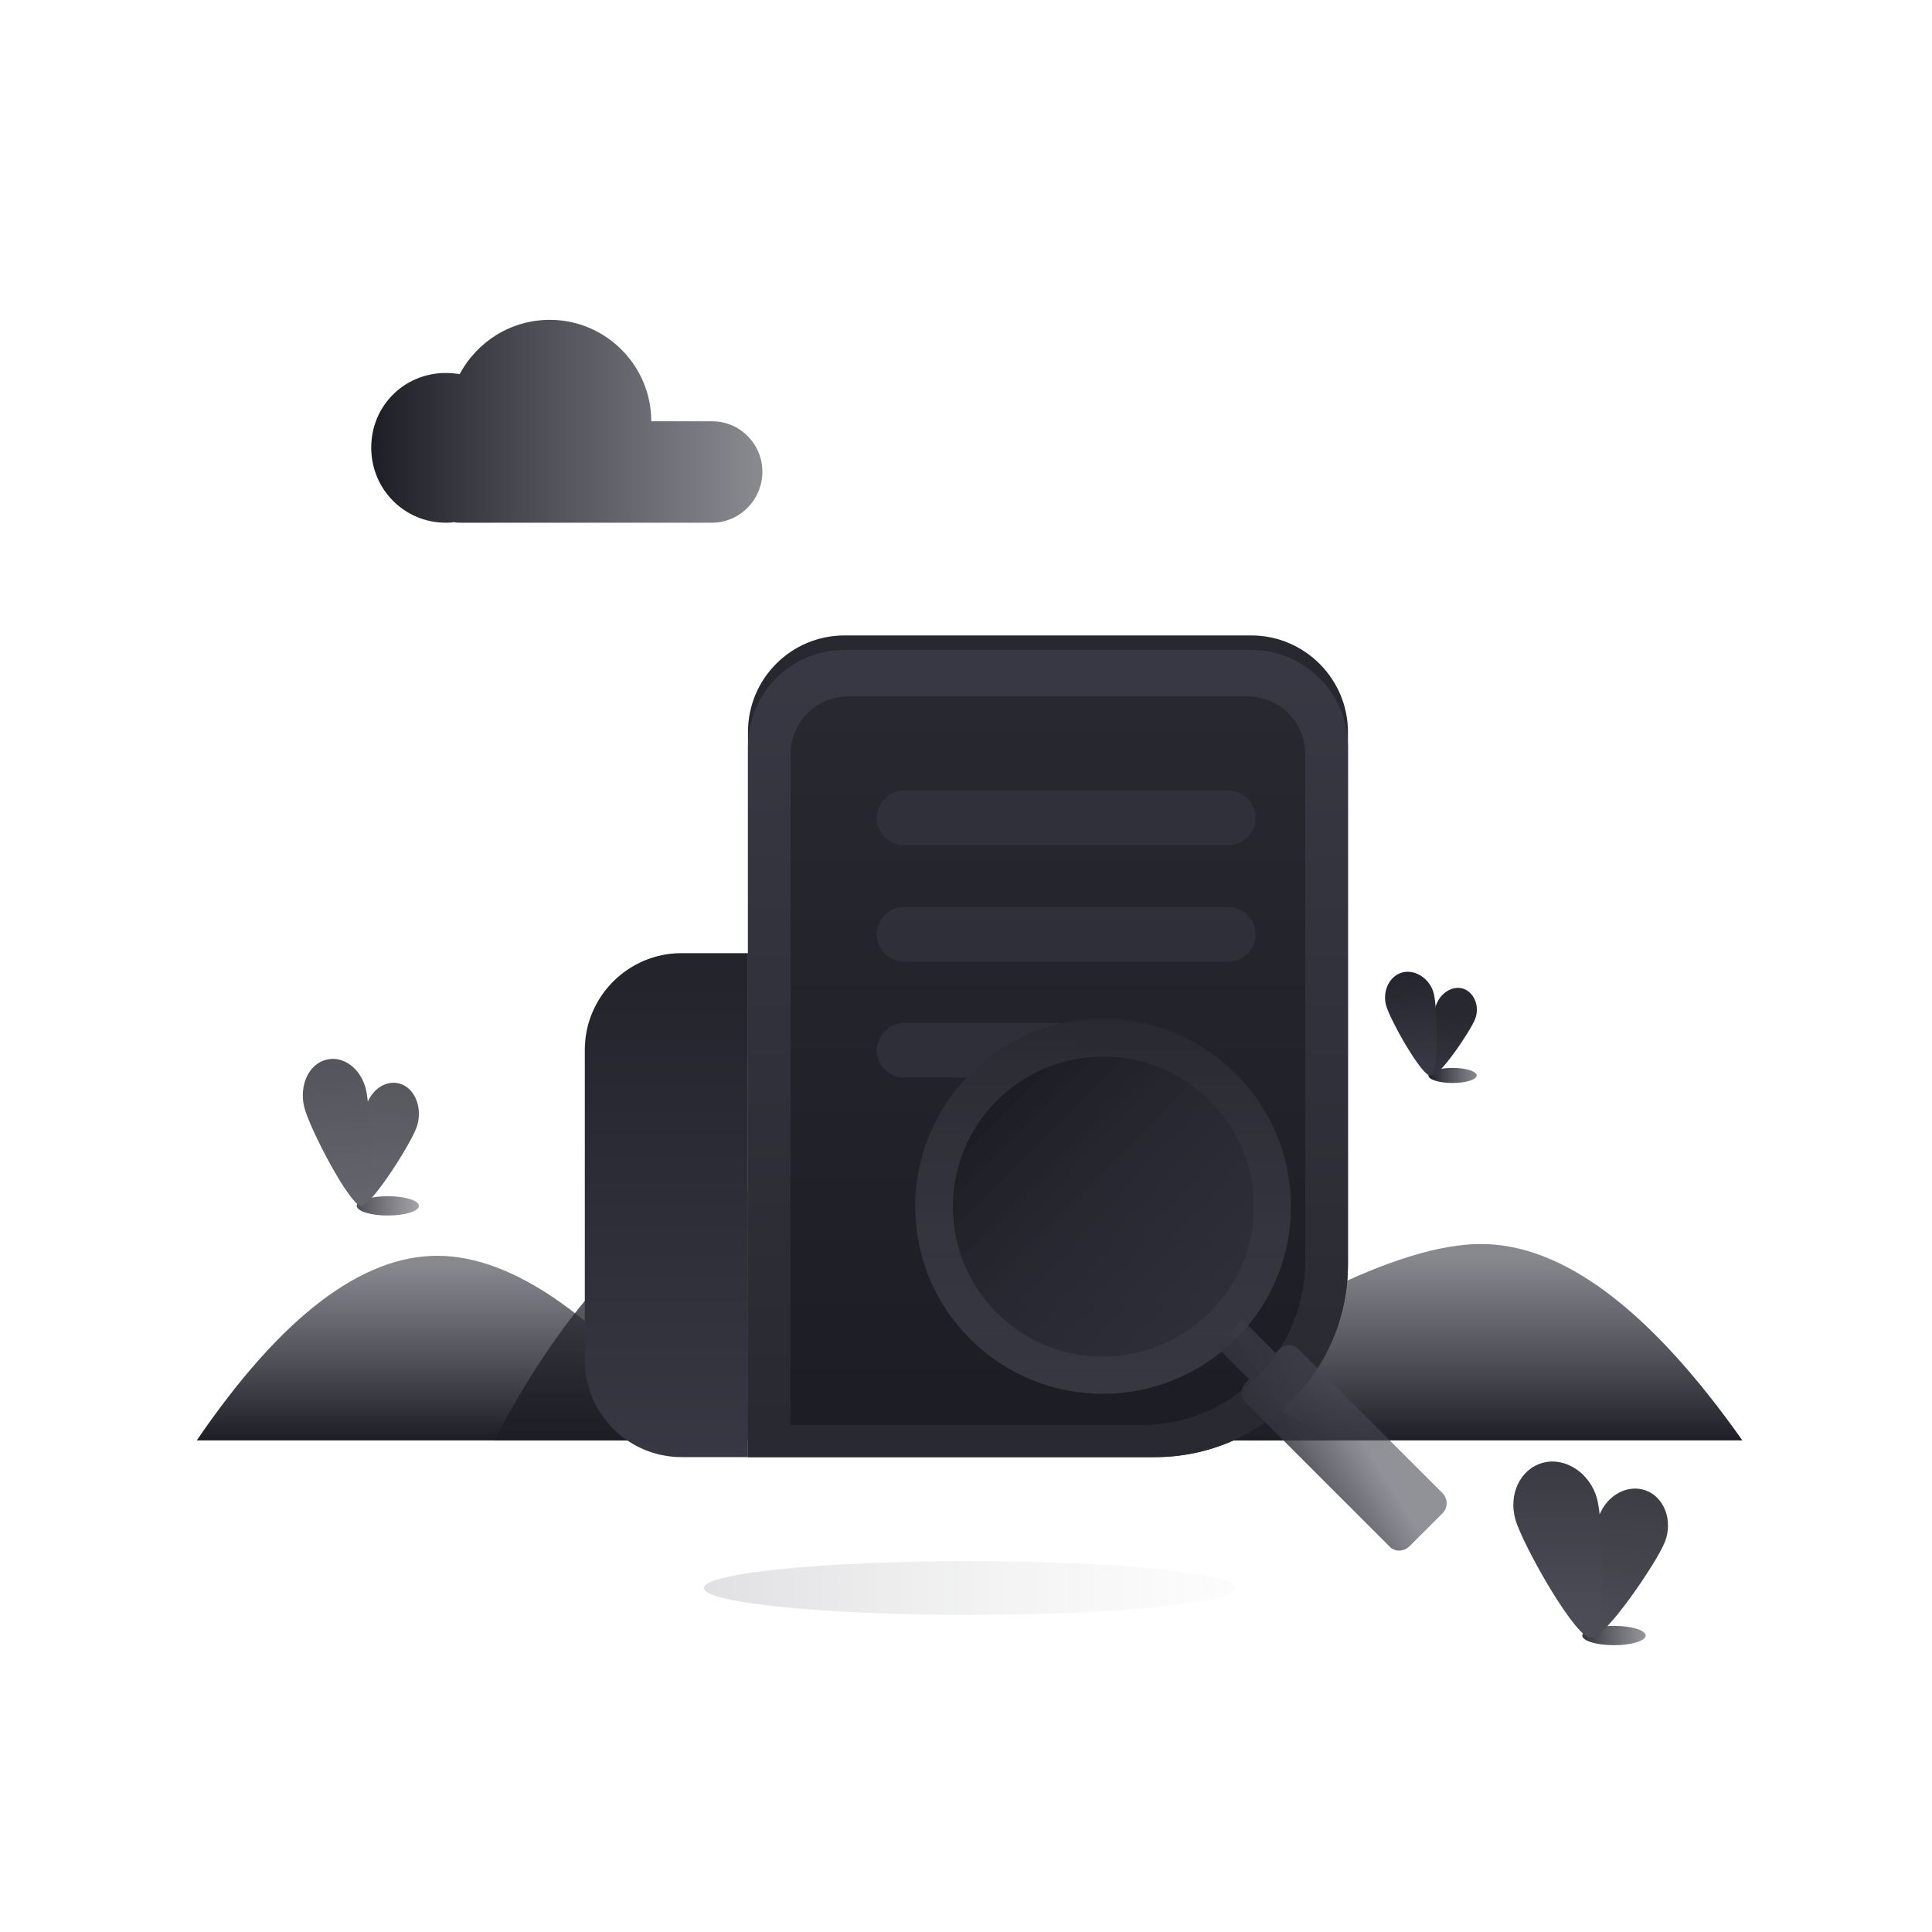 <?xml version="1.0" encoding="UTF-8"?><svg id="_图层_2" xmlns="http://www.w3.org/2000/svg" xmlns:xlink="http://www.w3.org/1999/xlink" viewBox="0 0 200 200"><defs><style>.cls-1{fill:rgba(255,255,255,0);}.cls-2{fill:url(#_未命名的渐变_45);opacity:.33;}.cls-2,.cls-3{isolation:isolate;}.cls-4{fill:url(#_未命名的渐变_49);}.cls-5{fill:url(#_未命名的渐变_33);}.cls-6{fill:url(#_未命名的渐变_77);}.cls-7{fill:url(#_未命名的渐变_74);}.cls-8{fill:url(#_未命名的渐变_66);}.cls-9{fill:url(#_未命名的渐变_62);}.cls-10{fill:url(#_未命名的渐变_65);}.cls-3{fill:#383844;opacity:.6;}.cls-11{opacity:.9;}.cls-12{opacity:.78;}.cls-13{fill:url(#_未命名的渐变_66-2);}.cls-14{fill:url(#_未命名的渐变_66-3);}.cls-15{fill:url(#_未命名的渐变_62-2);}.cls-16{fill:url(#_未命名的渐变_62-3);}.cls-17{fill:url(#_未命名的渐变_62-4);}.cls-18{fill:url(#_未命名的渐变_33-2);}.cls-19{fill:url(#_未命名的渐变_49-8);}.cls-20{fill:url(#_未命名的渐变_49-5);}.cls-21{fill:url(#_未命名的渐变_49-2);}.cls-22{fill:url(#_未命名的渐变_49-7);}.cls-23{fill:url(#_未命名的渐变_49-4);}.cls-24{fill:url(#_未命名的渐变_49-3);}.cls-25{fill:url(#_未命名的渐变_49-6);}</style><linearGradient id="_未命名的渐变_45" x1="-371.81" y1="790.26" x2="-372.08" y2="790.26" gradientTransform="translate(110568.27 23872.26) scale(297 -30)" gradientUnits="userSpaceOnUse"><stop offset="0" stop-color="#bcbec0" stop-opacity="0"/><stop offset="1" stop-color="#383844" stop-opacity=".6"/></linearGradient><linearGradient id="_未命名的渐变_49" x1="36.93" y1="124.83" x2="43.37" y2="124.83" gradientUnits="userSpaceOnUse"><stop offset="0" stop-color="#1d1d25"/><stop offset=".98" stop-color="#383844" stop-opacity=".6"/></linearGradient><linearGradient id="_未命名的渐变_66" x1="-366.05" y1="773.93" x2="-366.06" y2="773.76" gradientTransform="translate(12809.56 53427.89) scale(34.88 -68.89)" gradientUnits="userSpaceOnUse"><stop offset="0" stop-color="#282830"/><stop offset="1" stop-color="#383844"/></linearGradient><linearGradient id="_未命名的渐变_62" x1="-365.84" y1="772.66" x2="-365.83" y2="772.48" gradientTransform="translate(13775.33 63637.4) scale(37.56 -82.22)" gradientUnits="userSpaceOnUse"><stop offset="0" stop-color="#24242d"/><stop offset="1" stop-color="#383844"/></linearGradient><linearGradient id="_未命名的渐变_49-2" x1="38.43" y1="43.61" x2="78.93" y2="43.61" xlink:href="#_未命名的渐变_49"/><linearGradient id="_未命名的渐变_49-3" x1="-371.11" y1="772.18" x2="-371.11" y2="772.36" gradientTransform="translate(104254.82 79837.85) scale(280.8 -103.2)" xlink:href="#_未命名的渐变_49"/><linearGradient id="_未命名的渐变_49-4" x1="-371.81" y1="770.51" x2="-371.81" y2="770.69" gradientTransform="translate(173653.73 108328.93) scale(466.8 -140.4)" xlink:href="#_未命名的渐变_49"/><linearGradient id="_未命名的渐变_49-5" x1="-372.45" y1="771.8" x2="-372.45" y2="771.98" gradientTransform="translate(136911.34 84892.72) scale(367.2 -109.8)" xlink:href="#_未命名的渐变_49"/><linearGradient id="_未命名的渐变_49-6" x1="147.87" y1="111.33" x2="152.87" y2="111.33" xlink:href="#_未命名的渐变_49"/><linearGradient id="_未命名的渐变_66-2" x1="-382.44" y1="775.9" x2="-382.45" y2="775.73" gradientTransform="translate(10406.75 38178.27) scale(26.82 -49.07)" xlink:href="#_未命名的渐变_66"/><linearGradient id="_未命名的渐变_62-2" x1="-381" y1="774.39" x2="-380.99" y2="774.22" gradientTransform="translate(11172.07 44999.86) scale(28.94 -57.98)" xlink:href="#_未命名的渐变_62"/><linearGradient id="_未命名的渐变_49-7" x1="163.8" y1="169.31" x2="170.36" y2="169.31" xlink:href="#_未命名的渐变_49"/><linearGradient id="_未命名的渐变_66-3" x1="-378.74" y1="774.67" x2="-378.75" y2="774.5" gradientTransform="translate(17407.64 64568.19) scale(45.52 -83.15)" xlink:href="#_未命名的渐变_66"/><linearGradient id="_未命名的渐变_62-3" x1="-377.51" y1="773.33" x2="-377.51" y2="773.16" gradientTransform="translate(18928.9 76346.47) scale(49.71 -98.53)" xlink:href="#_未命名的渐变_62"/><linearGradient id="_未命名的渐变_33" x1="-372" y1="767.48" x2="-372" y2="767.3" gradientTransform="translate(124877.09 352571.28) scale(335.4 -459.3)" gradientUnits="userSpaceOnUse"><stop offset="0" stop-color="#282831"/><stop offset="1" stop-color="#1d1d25"/></linearGradient><linearGradient id="_未命名的渐变_65" x1="-372" y1="767.51" x2="-372" y2="767.32" gradientTransform="translate(124877.09 346367.57) scale(335.4 -451.2)" gradientUnits="userSpaceOnUse"><stop offset="0" stop-color="#383844"/><stop offset="1" stop-color="#282830"/></linearGradient><linearGradient id="_未命名的渐变_62-4" x1="-370.84" y1="768.37" x2="-370.84" y2="768.19" gradientTransform="translate(33890.04 216549.36) scale(91.2 -281.7)" xlink:href="#_未命名的渐变_62"/><linearGradient id="_未命名的渐变_33-2" x1="-372.05" y1="767.63" x2="-372.05" y2="767.45" gradientTransform="translate(107146.08 312803.83) scale(287.7 -407.4)" xlink:href="#_未命名的渐变_33"/><linearGradient id="_未命名的渐变_77" x1="-372.29" y1="769.02" x2="-372.29" y2="768.84" gradientTransform="translate(78308.36 161398.84) scale(210.04 -209.74)" gradientUnits="userSpaceOnUse"><stop offset="0" stop-color="#282830"/><stop offset="1" stop-color="#474754" stop-opacity=".6"/></linearGradient><linearGradient id="_未命名的渐变_74" x1="-373.41" y1="771.36" x2="-373.49" y2="771.31" gradientTransform="translate(48314.85 99707.78) scale(129.01 -129.07)" gradientUnits="userSpaceOnUse"><stop offset="0" stop-color="#474754" stop-opacity=".6"/><stop offset="1" stop-color="#282830"/></linearGradient><linearGradient id="_未命名的渐变_49-8" x1="-372.49" y1="769.63" x2="-372.36" y2="769.5" gradientTransform="translate(62682.29 129411.95) scale(168 -168)" xlink:href="#_未命名的渐变_49"/></defs><g id="_图层_1-2"><g><g id="_编组-14"><rect id="_矩形" class="cls-1" width="200" height="200"/><ellipse id="_椭圆形" class="cls-2" cx="100.37" cy="164.39" rx="27.5" ry="2.78"/><g id="_编组备份-2" class="cls-12"><ellipse id="_椭圆形-2" class="cls-4" cx="40.15" cy="124.83" rx="3.22" ry="1"/><path id="_椭圆形-3" class="cls-8" d="m37.31,124.83c.89.39,5.22-6.39,5.83-8.17.61-1.78-.06-3.78-1.5-4.39-1.44-.61-3.11.33-3.72,2.17-.61,1.83-1.56,10-.61,10.39Z"/><path id="_椭圆形-4" class="cls-9" d="m37.48,124.83c1.11-.33.94-9.94.39-12.11-.56-2.17-2.39-3.5-4.17-3-1.78.5-2.72,2.67-2.22,4.83.5,2.17,4.89,10.61,6,10.28Z"/></g><path id="_形状结合" class="cls-21" d="m47.65,54.11c-.22,0-.44,0-.67-.06-.28.06-.56.06-.83.06-4.28,0-7.72-3.44-7.72-7.78s3.44-7.72,7.72-7.72c.5,0,1,.06,1.44.11,1.78-3.33,5.28-5.61,9.33-5.61,5.78,0,10.5,4.72,10.5,10.5h6.28c2.89,0,5.22,2.33,5.22,5.22s-2.33,5.28-5.22,5.28h-26.06Z"/><g id="_编组-2"><path id="_路径" class="cls-24" d="m20.37,149.11c8.67-12.72,17-19.11,24.89-19.11s16.94,6.39,27.11,19.11H20.37Z"/><path id="_路径-2" class="cls-23" d="m51.15,149.11c9.17-17.33,19-26,29.44-26s29.44,8.67,57,26H51.15Z"/><path id="_路径-3" class="cls-20" d="m180.37,149.11c-9.56-13.56-18.61-20.33-27.06-20.33s-22.11,6.78-40.94,20.33h68Z"/></g><g id="_编组-62"><ellipse id="_椭圆形-5" class="cls-25" cx="150.37" cy="111.33" rx="2.5" ry=".78"/><path id="_椭圆形-6" class="cls-13" d="m148.2,111.33c.72.28,4-4.56,4.5-5.83.5-1.28-.06-2.67-1.11-3.11-1.06-.44-2.39.28-2.89,1.56-.5,1.22-1.17,7.11-.5,7.39Z"/><path id="_椭圆形-7" class="cls-15" d="m148.09,111.33c.89-.22.72-7,.33-8.5-.39-1.5-1.89-2.5-3.22-2.17-1.33.33-2.11,1.89-1.72,3.39.39,1.5,3.78,7.5,4.61,7.28Z"/></g><g id="_编组" class="cls-11"><ellipse id="_椭圆形-8" class="cls-22" cx="167.08" cy="169.31" rx="3.28" ry="1"/><path id="_椭圆形-9" class="cls-14" d="m164.75,169.48c1.17.44,6.78-7.72,7.61-9.89.83-2.17-.06-4.56-1.94-5.28-1.89-.72-4.06.44-4.89,2.61s-1.94,12.11-.78,12.56Z"/><path id="_椭圆形-10" class="cls-16" d="m164.75,169.53c1.5-.39,1.28-11.89.56-14.44-.72-2.56-3.22-4.28-5.56-3.67s-3.61,3.22-2.89,5.83c.72,2.61,6.39,12.67,7.89,12.28Z"/></g></g><g id="_编组-18"><g id="_编组-4"><path id="_矩形-2" class="cls-5" d="m87.43,65.78h42.11c5.5,0,10,4.5,10,10v55.06c0,11.06-8.94,20-20,20h-42.11v-75.06c0-5.5,4.44-10,10-10Z"/><path id="_矩形备份-10" class="cls-10" d="m87.43,67.28h42.11c5.5,0,10,4.5,10,10v53.56c0,11.06-8.94,20-20,20h-42.11v-73.56c0-5.5,4.44-10,10-10Z"/><path id="_矩形-3" class="cls-17" d="m70.54,98.67h6.89v52.17h-6.89c-5.5,0-10-4.5-10-10v-32.17c0-5.5,4.5-10,10-10Z"/><g id="_矩形备份-19"><g id="Clipped"><path id="_路径-2" class="cls-18" d="m87.84,72.09h41.28c3.33,0,6,2.67,6,6v52.44c0,9.39-7.61,17-17,17h-36.28v-69.44c0-3.33,2.67-6,6-6Z"/></g></g><path id="_矩形-4" class="cls-3" d="m93.59,81.83h33.56c1.56,0,2.83,1.28,2.83,2.83h0c0,1.56-1.28,2.83-2.83,2.83h-33.56c-1.56,0-2.83-1.28-2.83-2.83h0c.06-1.61,1.28-2.83,2.83-2.83Z"/><path id="_矩形备份" class="cls-3" d="m93.59,93.89h33.56c1.56,0,2.83,1.28,2.83,2.83h0c0,1.56-1.28,2.83-2.83,2.83h-33.56c-1.56,0-2.83-1.28-2.83-2.83h0c.06-1.61,1.28-2.83,2.83-2.83Z"/><path id="_矩形备份-2" class="cls-3" d="m93.59,105.89h15.56c1.56,0,2.83,1.28,2.83,2.83h0c0,1.56-1.28,2.83-2.83,2.83h-15.56c-1.56,0-2.83-1.28-2.83-2.83h0c.06-1.56,1.28-2.83,2.83-2.83Z"/></g><g id="_编组-6"><path id="_形状结合-2" class="cls-6" d="m100.43,111.16c7.61-7.61,19.89-7.61,27.5,0,7.61,7.61,7.61,19.89,0,27.44-7.61,7.56-19.89,7.61-27.5,0-7.61-7.61-7.56-19.83,0-27.44Zm2.78,2.78c-6.06,6.06-6.06,15.89,0,21.94,6.06,6.06,15.89,6.06,22,0s6.06-15.89,0-21.94c-6.06-6.06-15.94-6.06-22,0Z"/><path id="_形状结合-3" class="cls-7" d="m128.6,136.61l3.44,3.44.33-.33c.61-.61,1.56-.61,2.11,0l14.83,14.83c.56.56.61,1.44.06,2.06l-.06.06h0l-3.39,3.39c-.61.61-1.56.61-2.11,0l-14.83-14.83c-.56-.56-.61-1.44-.06-2.06l.06-.06h0l.33-.33-3.44-3.44,2.72-2.72Z"/><circle id="_椭圆形-11" class="cls-19" cx="114.21" cy="124.94" r="15.56"/></g></g></g></g></svg>
